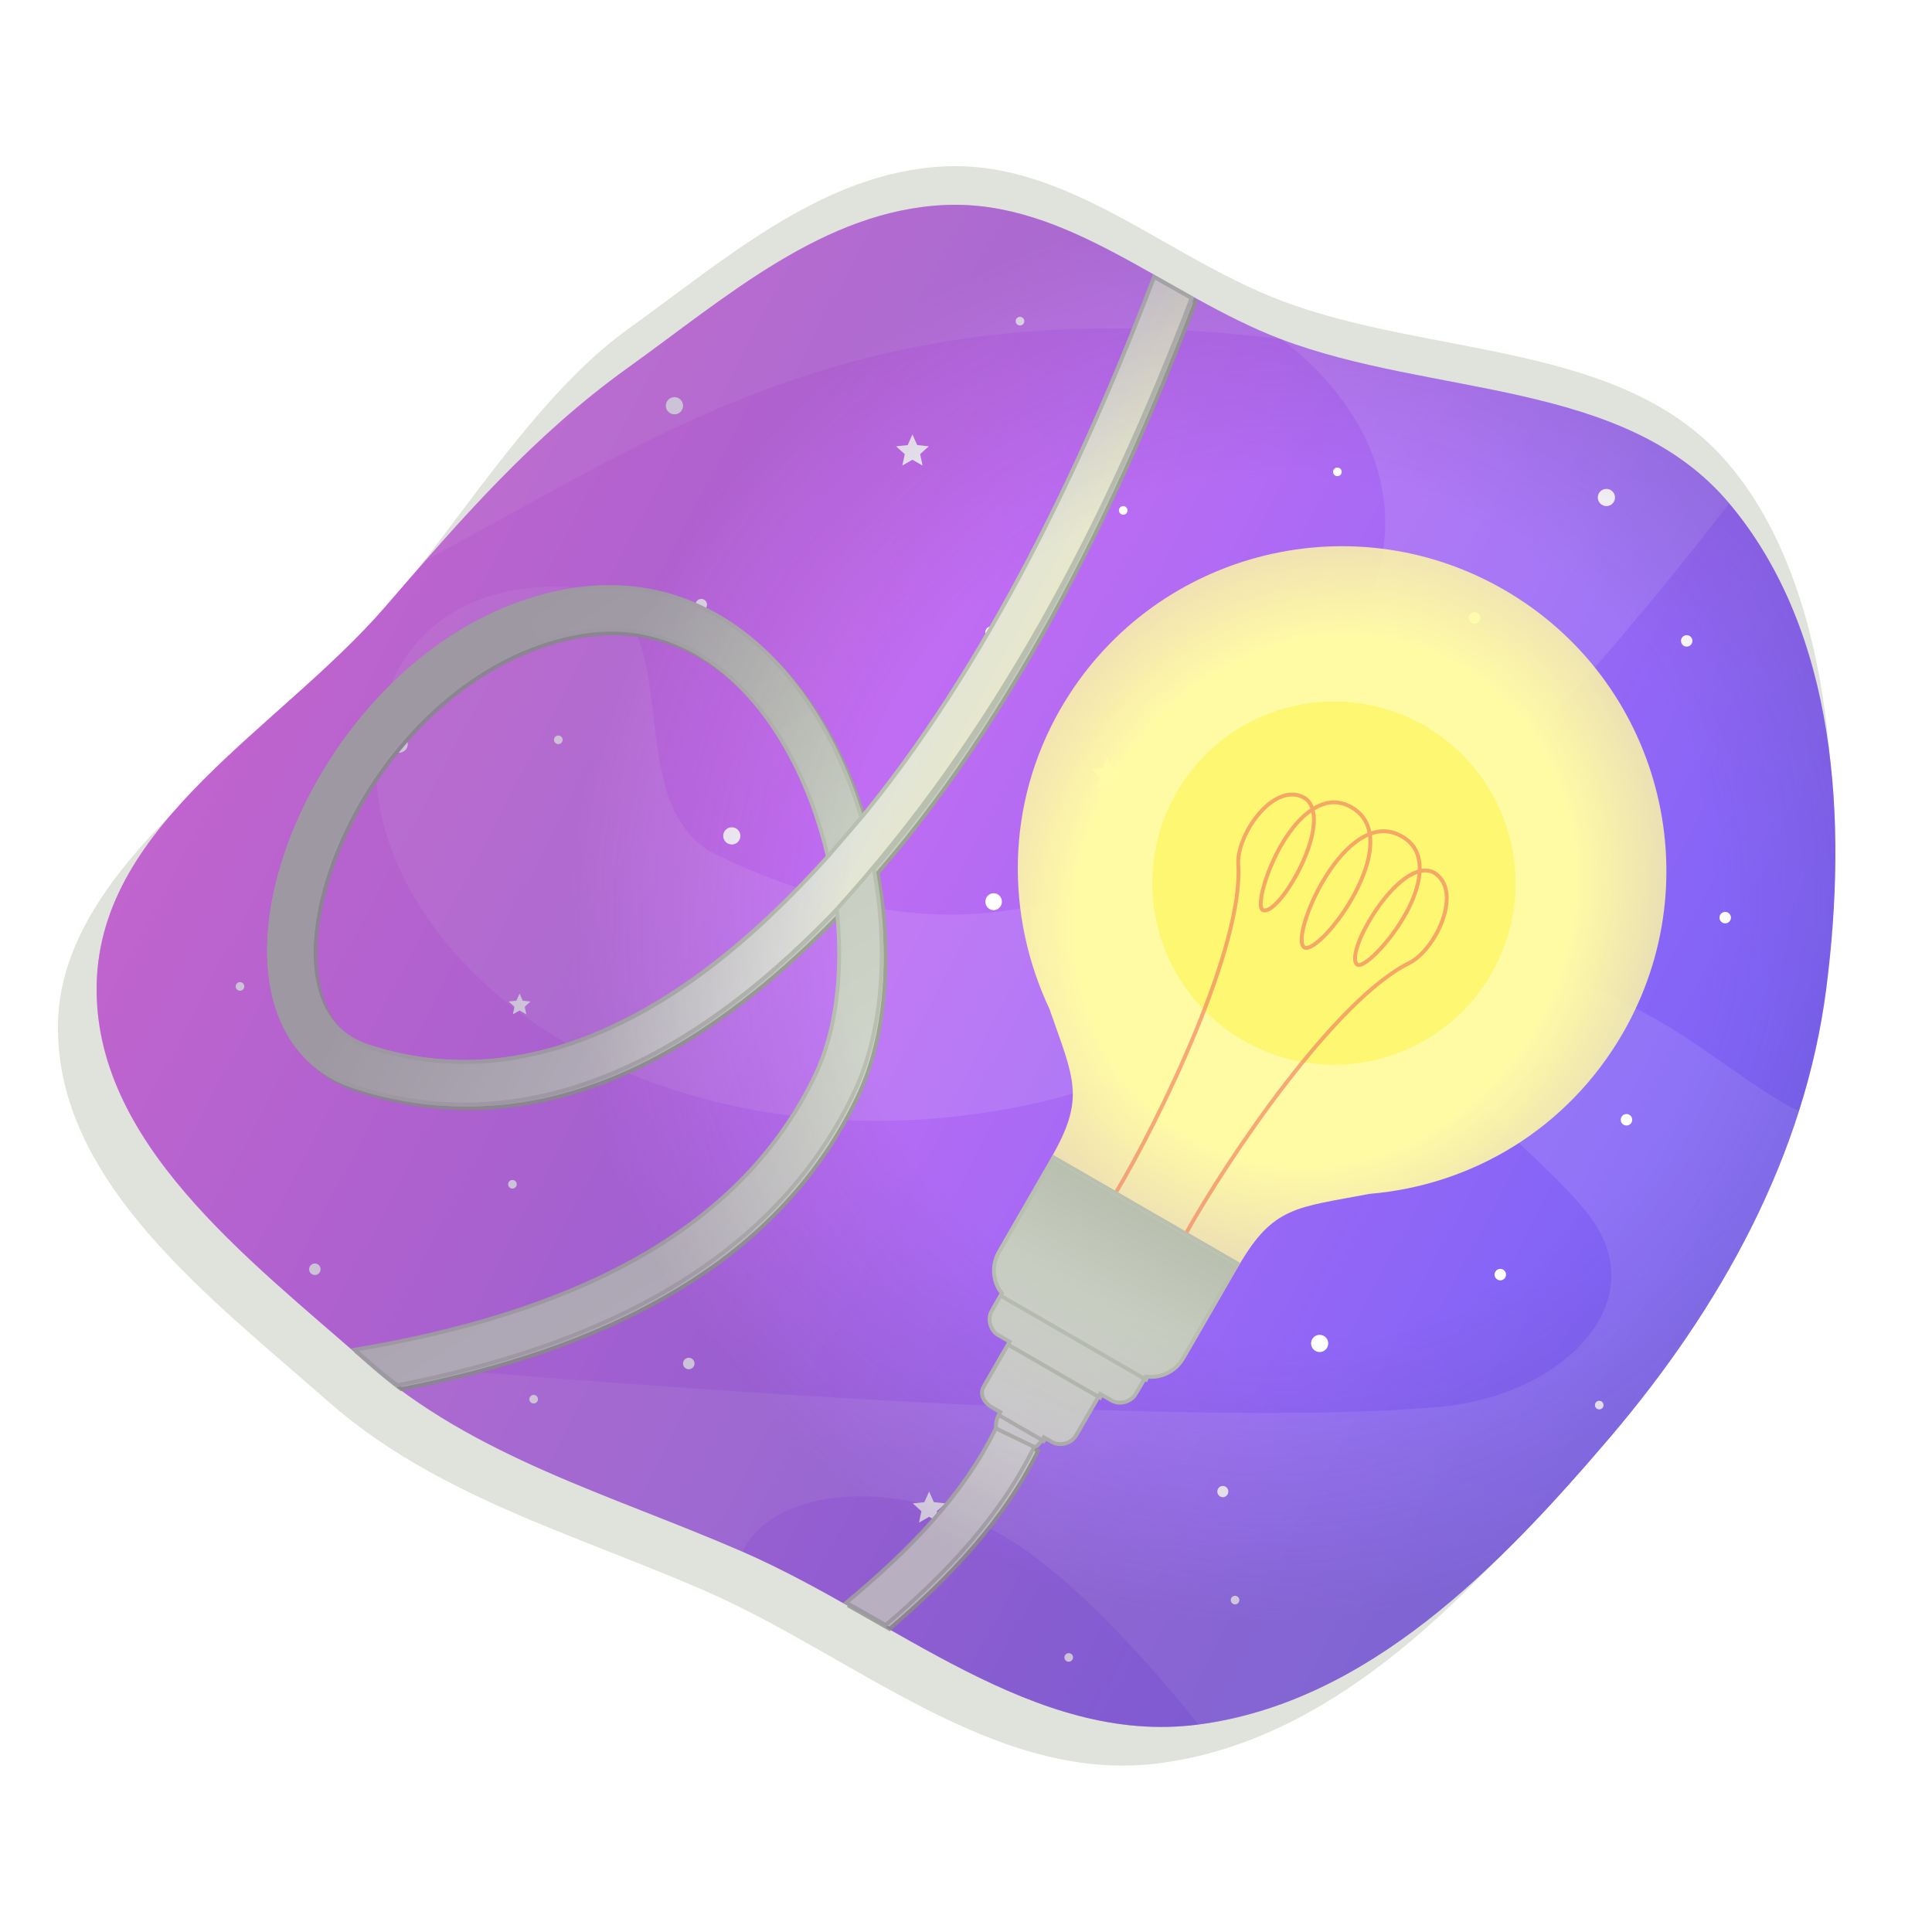 <?xml version="1.0" encoding="UTF-8"?> <svg xmlns="http://www.w3.org/2000/svg" width="500" height="500" viewBox="0 0 500 500" fill="none"> <g clip-path="url(#clip0)"> <path fill-rule="evenodd" clip-rule="evenodd" d="M244.591 43.057C276.386 41.659 301.714 66.439 331.46 77.756C370.759 92.707 420.454 88.07 447.511 120.256C475.524 153.579 477.513 212.817 472 256C466.439 299.563 435.139 348.594 406.649 382.015C377.994 415.628 343.973 450.541 300.181 456.305C257.599 461.91 221.522 428.696 182.138 411.566C148.172 396.792 112.679 387.127 84.874 362.657C54.102 335.577 13.974 305.472 15.02 264.496C16.088 222.646 70.15 192.194 97.5 160.5C117.033 137.865 138.2 102.609 162.497 85.185C188.009 66.891 213.228 44.436 244.591 43.057Z" fill="#E0E3DC"></path> <path fill-rule="evenodd" clip-rule="evenodd" d="M244.591 53.057C276.386 51.659 301.714 76.439 331.46 87.756C370.759 102.707 420.454 98.07 447.511 130.256C475.524 163.579 478.169 212.534 472.656 255.717C467.095 299.28 445.139 338.594 416.649 372.015C387.994 405.628 353.973 440.541 310.181 446.305C267.599 451.91 231.523 418.696 192.138 401.566C158.172 386.792 122.679 377.127 94.874 352.657C64.103 325.577 23.974 295.472 25.02 254.496C26.088 212.646 72.522 188.529 99.872 156.835C119.405 134.2 138.2 112.609 162.497 95.185C188.009 76.891 213.228 54.436 244.591 53.057Z" fill="url(#paint0_linear)"></path> <path d="M331.46 87.756C301.714 76.439 276.386 51.659 244.591 53.057C228.08 53.783 213.271 60.35 199.226 69.077C190.484 74.508 182.038 80.776 173.661 86.993C169.933 89.76 166.218 92.517 162.497 95.185C142.475 109.543 126.189 126.731 110.147 145.002C173.661 111 223.5 74.5 331.46 87.756Z" fill="white" fill-opacity="0.1"></path> <path d="M350.518 163.138C324.789 208.5 275 264.216 185.634 221.323C172.615 215.075 170.831 199.977 169.113 185.445C167.1 168.415 165.179 152.162 145.381 151.834C108.686 151.227 94.558 177.61 97.654 204.73C100.75 231.85 122.895 258.957 154.444 274.099C185.993 289.242 222.607 293.831 260.673 287.002C317.262 276.849 340.55 243.72 382.639 204.555C410.838 178.315 447.511 130.256 447.511 130.256C431.52 111.235 407.624 105.074 382.639 100.131C365.347 96.709 347.534 93.871 331.46 87.756C331.46 87.756 376.246 117.777 350.518 163.138Z" fill="white" fill-opacity="0.1"></path> <path d="M94.874 352.657C122.679 377.127 158.172 386.792 192.138 401.566C200.995 383.113 238.289 381.859 266 401.566C287 416.5 310.181 446.305 310.181 446.305C349.695 441.104 381.254 412.17 408.094 381.873C411 378.593 413.85 375.298 416.649 372.015C438.033 346.931 455.735 318.527 465.587 287.498C458.999 284.855 445.5 274.5 435.5 268C419.902 257.861 366.646 230.164 373.107 264C377.5 287.002 394.039 294.137 409.882 312.807C430.14 336.681 403.87 361.17 373.107 364.036C296.439 371.182 94.874 352.657 94.874 352.657Z" fill="white" fill-opacity="0.1"></path> <circle cx="344.863" cy="269.387" r="1.113" fill="white"></circle> <circle cx="189.388" cy="216.325" r="2.226" fill="white"></circle> <circle cx="103.301" cy="192.577" r="2.226" fill="white"></circle> <circle cx="415.736" cy="128.754" r="2.226" fill="white"></circle> <circle cx="341.524" cy="347.681" r="2.226" fill="white"></circle> <circle cx="174.545" cy="105.006" r="2.226" fill="white"></circle> <circle cx="144.489" cy="191.464" r="1.113" fill="white"></circle> <circle cx="319.631" cy="414.101" r="1.113" fill="white"></circle> <ellipse cx="319.317" cy="181.48" rx="1.425" ry="1.461" fill="white"></ellipse> <circle cx="388.277" cy="329.87" r="1.484" fill="white"></circle> <circle cx="413.881" cy="363.637" r="1.113" fill="white"></circle> <circle cx="381.599" cy="159.923" r="1.484" fill="white"></circle> <circle cx="436.516" cy="165.86" r="1.484" fill="white"></circle> <ellipse cx="316.468" cy="386.015" rx="1.425" ry="1.461" fill="white"></ellipse> <circle cx="178.256" cy="352.876" r="1.484" fill="white"></circle> <circle cx="81.484" cy="328.484" r="1.484" fill="white"></circle> <circle cx="420.931" cy="289.795" r="1.484" fill="white"></circle> <circle cx="181.484" cy="156.484" r="1.484" fill="white"></circle> <circle cx="446.484" cy="237.484" r="1.484" fill="white"></circle> <circle cx="132.615" cy="306.493" r="1.113" fill="white"></circle> <circle cx="263.971" cy="83.113" r="1.113" fill="white"></circle> <circle cx="62.113" cy="255.286" r="1.113" fill="white"></circle> <circle cx="290.688" cy="132.093" r="1.113" fill="white"></circle> <ellipse cx="257.149" cy="233.359" rx="2.137" ry="2.191" fill="white"></ellipse> <ellipse cx="256.437" cy="163.61" rx="1.425" ry="1.461" fill="white"></ellipse> <circle cx="335.215" cy="165.489" r="1.113" fill="white"></circle> <circle cx="390.875" cy="266.418" r="1.113" fill="white"></circle> <circle cx="138.113" cy="362.113" r="1.113" fill="white"></circle> <circle cx="276.588" cy="428.944" r="1.113" fill="white"></circle> <circle cx="283.113" cy="346.113" r="1.113" fill="white"></circle> <circle cx="346.113" cy="122.113" r="1.113" fill="white"></circle> <path d="M345.234 291.279L346.464 294.039L349.469 294.356L347.225 296.379L347.852 299.335L345.234 297.825L342.617 299.335L343.244 296.379L340.999 294.356L344.004 294.039L345.234 291.279Z" fill="white"></path> <path d="M236.142 112.427L237.372 115.187L240.377 115.504L238.132 117.527L238.759 120.482L236.142 118.973L233.524 120.482L234.151 117.527L231.907 115.504L234.912 115.187L236.142 112.427Z" fill="white"></path> <path d="M240.453 386L241.683 388.76L244.688 389.077L242.443 391.099L243.07 394.055L240.453 392.546L237.835 394.055L238.462 391.099L236.218 389.077L239.223 388.76L240.453 386Z" fill="white"></path> <path d="M134.47 257.142L135.291 258.981L137.294 259.193L135.797 260.541L136.215 262.512L134.47 261.505L132.726 262.512L133.144 260.541L131.647 259.193L133.65 258.981L134.47 257.142Z" fill="white"></path> <path d="M286.552 196.09L287.733 198.806L290.617 199.119L288.462 201.11L289.064 204.019L286.552 202.533L284.04 204.019L284.642 201.11L282.487 199.119L285.371 198.806L286.552 196.09Z" fill="white"></path> <path d="M274.504 183.373C297.7 143.197 349.073 129.431 389.25 152.627C429.426 175.823 443.192 227.197 419.996 267.373C405.687 292.157 380.969 306.758 354.458 308.965C335.525 312.591 329.54 312.047 320.499 327.708L272.001 299.708C281.043 284.047 277.935 279.341 271.608 261.132C260.264 237.069 260.195 208.157 274.504 183.373Z" fill="url(#paint1_radial)"></path> <g filter="url(#filter0_d)"> <circle cx="345.219" cy="228.551" r="47" transform="rotate(30 345.219 228.551)" fill="#FDF772"></circle> </g> <path d="M288.456 309.208C300.557 289.027 321.818 244.754 320.465 223.765C319.971 216.106 329.237 202.772 336.978 206.164C338.45 206.809 339.245 207.973 339.692 209.463M339.692 209.463C342.182 217.767 330.845 236.699 326.924 235.578C324.233 234.808 330.256 215.445 339.692 209.463ZM339.692 209.463C342.846 207.464 346.134 206.831 349.803 208.95C364.454 217.408 341.59 247.509 337.549 245.176C333.507 242.843 348.143 207.992 362.794 216.45C366.463 218.569 367.56 221.732 367.405 225.463M306.642 319.708C318.069 299.138 345.779 258.588 364.632 249.266C371.513 245.864 378.427 231.172 371.619 226.164C370.325 225.212 368.919 225.105 367.405 225.463M367.405 225.463C358.969 227.459 348.242 246.743 351.173 249.578C353.186 251.524 366.943 236.626 367.405 225.463Z" stroke="#F28662" stroke-opacity="0.7"></path> <path d="M258.934 323.341L272.684 299.525L320.316 327.025L306.566 350.841C304.709 354.056 300.825 355.873 297.372 355.39L297.038 355.343L296.869 355.635L294.369 359.965C293.803 360.946 292.775 361.656 291.612 361.967C290.448 362.279 289.204 362.179 288.222 361.612L285.624 360.112L285.191 359.862L284.941 360.295L278.941 370.687C278.375 371.669 277.347 372.378 276.184 372.69C275.02 373.002 273.775 372.901 272.794 372.335L271.062 371.335L270.629 371.085L270.379 371.518C268.584 374.627 264.609 375.692 261.5 373.897C258.391 372.102 257.326 368.127 259.121 365.018L259.371 364.585L258.938 364.335L257.206 363.335C256.163 362.733 255.342 361.873 254.928 360.937C254.52 360.015 254.503 359.016 255.059 358.053L261.559 346.795L261.809 346.362L261.376 346.112L258.777 344.612C257.796 344.046 257.087 343.018 256.775 341.854C256.463 340.691 256.564 339.446 257.13 338.465L259.63 334.135L259.799 333.843L259.592 333.577C257.446 330.828 257.078 326.556 258.934 323.341Z" fill="url(#paint2_linear)" stroke="#B9C0B0"></path> <path d="M258.434 324.207L272.184 300.391L319.815 327.891L306.065 351.707C304.209 354.922 300.325 356.739 296.872 356.256L296.538 356.209L296.369 356.501L293.869 360.831C293.303 361.812 292.275 362.522 291.112 362.833C289.948 363.145 288.703 363.045 287.722 362.478L285.124 360.978L284.691 360.728L284.441 361.161L278.441 371.553C277.874 372.535 276.847 373.244 275.683 373.556C274.52 373.867 273.275 373.767 272.294 373.2L270.562 372.2L270.129 371.95L269.879 372.383C268.084 375.492 264.109 376.558 261 374.763C257.891 372.968 256.826 368.992 258.62 365.883L258.87 365.45L258.437 365.2L256.705 364.2C255.663 363.598 254.841 362.739 254.427 361.803C254.02 360.881 254.003 359.882 254.558 358.919L261.058 347.661L261.308 347.228L260.875 346.978L258.277 345.478C257.296 344.911 256.587 343.884 256.275 342.72C255.963 341.557 256.064 340.312 256.63 339.331L259.13 335.001L259.299 334.709L259.091 334.443C256.946 331.694 256.578 327.422 258.434 324.207Z" fill="url(#paint3_linear)" stroke="#B9C0B0"></path> <g filter="url(#filter1_d)"> <path d="M258.947 334.318L297.052 356.318M260.875 346.978L285.124 360.978M258.438 365.201L270.562 372.201" stroke="#B9C0B0"></path> </g> <path d="M223.693 211.78L223.967 212.673L224.558 211.95C260.188 168.383 284.754 111.922 299.702 72.68L302.257 74.129C304.626 75.473 307.002 76.821 309.389 78.148C293.515 119.605 266.924 180.159 227.306 225.757L227.149 225.938L227.191 226.174C230.911 246.657 229.554 267.981 221.961 283.871C200.784 328.197 155.252 349.466 103.831 359.496C101.231 357.533 98.687 355.467 96.204 353.282C95.085 352.297 93.953 351.308 92.812 350.315C146.955 341.225 192.001 321.064 212.036 279.129C217.302 268.107 219.195 253.161 217.674 237.5L217.569 236.423L216.817 237.2C181.615 273.564 138.921 297.331 92.787 282.227C80.763 278.291 74.01 268.843 71.641 257.403C69.322 246.198 71.109 232.932 75.811 219.94C85.191 194.019 107.015 166.965 136.717 156.797C161.342 148.367 182.016 154.398 197.411 168.153C209.746 179.174 218.535 194.97 223.693 211.78ZM215.084 222.958L215.26 222.763L215.2 222.508C210.939 204.259 202.28 187.254 190.082 176.356C177.515 165.128 160.972 160.12 140.28 167.204C114.482 176.035 94.701 200.064 86.154 223.683C81.892 235.462 80.635 246.582 82.413 255.173C84.143 263.532 88.631 269.292 96.21 271.773C138.682 285.678 179.488 262.259 215.084 222.958ZM227.863 420.215C225.254 418.726 222.642 417.236 220.024 415.762C235.947 402.502 250.121 388.241 258.732 370.667L268.637 375.452C259.736 393.645 245.674 408.346 230.216 421.556C229.446 421.117 228.675 420.678 227.905 420.239L227.863 420.215Z" fill="url(#paint4_linear)" stroke="#9CA395"></path> <path d="M222.693 210.78L222.967 211.673L223.558 210.95C259.188 167.383 283.754 110.922 298.702 71.68L301.257 73.129C303.626 74.473 306.002 75.821 308.389 77.148C292.515 118.605 265.924 179.159 226.306 224.757L226.149 224.938L226.191 225.174C229.911 245.657 228.554 266.981 220.961 282.871C199.784 327.197 154.252 348.466 102.831 358.496C100.231 356.533 97.687 354.467 95.204 352.282C94.085 351.297 92.953 350.308 91.812 349.315C145.955 340.225 191.001 320.064 211.036 278.129C216.302 267.107 218.195 252.161 216.674 236.5L216.569 235.423L215.817 236.2C180.615 272.564 137.921 296.331 91.787 281.227C79.763 277.291 73.01 267.843 70.641 256.403C68.322 245.198 70.109 231.932 74.811 218.94C84.191 193.019 106.015 165.965 135.717 155.797C160.342 147.367 181.016 153.398 196.411 167.153C208.746 178.174 217.535 193.97 222.693 210.78ZM214.084 221.958L214.26 221.763L214.2 221.508C209.939 203.259 201.28 186.254 189.082 175.356C176.515 164.128 159.972 159.12 139.28 166.204C113.482 175.035 93.701 199.064 85.154 222.683C80.892 234.462 79.635 245.582 81.413 254.173C83.143 262.532 87.631 268.292 95.21 270.773C137.682 284.678 178.488 261.259 214.084 221.958ZM226.863 419.215C224.254 417.726 221.642 416.236 219.024 414.762C234.947 401.502 249.121 387.241 257.732 369.667L267.637 374.452C258.736 392.645 244.674 407.346 229.216 420.556C228.446 420.117 227.675 419.678 226.905 419.239L226.863 419.215Z" fill="url(#paint5_linear)" stroke="#B9C0B0"></path> <path d="M223.524 210.874L223.524 210.874L223.532 210.865C259.105 167.315 283.767 110.885 298.702 71.68C299.554 72.162 300.406 72.645 301.258 73.129C303.63 74.475 306.004 75.823 308.389 77.148C286.206 135.074 257.764 190.334 215.682 236.247C197.126 255.414 175.182 272.815 149.557 281.083L149.71 281.559L149.557 281.083C131.177 287.014 111.811 287.783 91.787 281.227C79.763 277.291 73.01 267.843 70.641 256.403C68.322 245.198 70.109 231.932 74.811 218.94C84.127 193.194 105.72 166.331 135.115 156.006L138.677 166.41C113.11 175.371 93.519 199.25 85.024 222.725C80.761 234.505 79.504 245.624 81.283 254.216C83.013 262.574 87.501 268.334 95.079 270.816C112.367 276.475 129.395 275.95 145.91 270.677C173.098 262.038 195.304 242.573 214.064 221.872L214.064 221.872L214.072 221.862L223.524 210.874Z" fill="url(#paint6_linear)" stroke="#B9C0B0"></path> <path fill-rule="evenodd" clip-rule="evenodd" d="M244.591 53.057C276.385 51.659 301.714 76.439 331.459 87.756C370.759 102.707 420.453 98.07 447.51 130.256C475.523 163.579 478.168 212.534 472.656 255.717C467.095 299.28 445.139 338.594 416.648 372.015C387.993 405.628 353.972 440.541 310.181 446.305C267.599 451.91 231.522 418.696 192.137 401.566C158.171 386.792 122.679 377.127 94.873 352.657C64.102 325.577 23.974 295.472 25.02 254.496C26.088 212.646 72.521 188.529 99.871 156.835C119.405 134.2 138.2 112.609 162.497 95.185C188.008 76.891 213.228 54.436 244.591 53.057Z" fill="url(#paint7_radial)" fill-opacity="0.4"></path> </g> <defs> <filter id="filter0_d" x="248.211" y="131.543" width="194.016" height="194.016" filterUnits="userSpaceOnUse" color-interpolation-filters="sRGB"> <feFlood flood-opacity="0" result="BackgroundImageFix"></feFlood> <feColorMatrix in="SourceAlpha" type="matrix" values="0 0 0 0 0 0 0 0 0 0 0 0 0 0 0 0 0 0 127 0"></feColorMatrix> <feOffset></feOffset> <feGaussianBlur stdDeviation="25"></feGaussianBlur> <feColorMatrix type="matrix" values="0 0 0 0 0.992 0 0 0 0 0.969 0 0 0 0 0.447 0 0 0 0.8 0"></feColorMatrix> <feBlend mode="normal" in2="BackgroundImageFix" result="effect1_dropShadow"></feBlend> <feBlend mode="normal" in="SourceGraphic" in2="effect1_dropShadow" result="shape"></feBlend> </filter> <filter id="filter1_d" x="255.188" y="331.885" width="45.115" height="44.749" filterUnits="userSpaceOnUse" color-interpolation-filters="sRGB"> <feFlood flood-opacity="0" result="BackgroundImageFix"></feFlood> <feColorMatrix in="SourceAlpha" type="matrix" values="0 0 0 0 0 0 0 0 0 0 0 0 0 0 0 0 0 0 127 0"></feColorMatrix> <feOffset dy="1"></feOffset> <feGaussianBlur stdDeviation="1.5"></feGaussianBlur> <feColorMatrix type="matrix" values="0 0 0 0 0 0 0 0 0 0 0 0 0 0 0 0 0 0 0.1 0"></feColorMatrix> <feBlend mode="normal" in2="BackgroundImageFix" result="effect1_dropShadow"></feBlend> <feBlend mode="normal" in="SourceGraphic" in2="effect1_dropShadow" result="shape"></feBlend> </filter> <linearGradient id="paint0_linear" x1="44" y1="193" x2="413.5" y2="387.5" gradientUnits="userSpaceOnUse"> <stop stop-color="#EE73F0"></stop> <stop offset="1" stop-color="#7963F7"></stop> </linearGradient> <radialGradient id="paint1_radial" cx="0" cy="0" r="1" gradientUnits="userSpaceOnUse" gradientTransform="translate(342.75 233.168) rotate(120.424) scale(213.767 193.08)"> <stop offset="0.325" stop-color="#FFFBA5"></stop> <stop offset="1" stop-color="#FFFBA5" stop-opacity="0"></stop> </radialGradient> <linearGradient id="paint2_linear" x1="296.73" y1="313.287" x2="261.147" y2="374.919" gradientUnits="userSpaceOnUse"> <stop stop-color="#E0E3DC"></stop> <stop offset="1" stop-color="#B9C0B0"></stop> </linearGradient> <linearGradient id="paint3_linear" x1="296.23" y1="314.153" x2="260.646" y2="375.785" gradientUnits="userSpaceOnUse"> <stop stop-color="#B9C0B0"></stop> <stop offset="1" stop-color="#E0E3DC"></stop> </linearGradient> <linearGradient id="paint4_linear" x1="268.5" y1="375.5" x2="134.999" y2="159" gradientUnits="userSpaceOnUse"> <stop stop-color="#E0E3DC"></stop> <stop offset="1" stop-color="#B9C0B0"></stop> </linearGradient> <linearGradient id="paint5_linear" x1="267.5" y1="374.5" x2="133.999" y2="158" gradientUnits="userSpaceOnUse"> <stop stop-color="#E0E3DC"></stop> <stop offset="1" stop-color="#B9C0B0"></stop> </linearGradient> <linearGradient id="paint6_linear" x1="287.5" y1="261" x2="105.999" y2="162" gradientUnits="userSpaceOnUse"> <stop offset="0.059" stop-color="#FBF49E"></stop> <stop offset="0.399" stop-color="#E0E3DC"></stop> <stop offset="0.84" stop-color="#B9C0B0"></stop> </linearGradient> <radialGradient id="paint7_radial" cx="0" cy="0" r="1" gradientUnits="userSpaceOnUse" gradientTransform="translate(331.499 236) rotate(47.451) scale(181.893 185.189)"> <stop offset="0.611" stop-color="#644486" stop-opacity="0"></stop> <stop offset="1" stop-color="#644486" stop-opacity="0.8"></stop> </radialGradient> <clipPath id="clip0"> <rect width="500" height="500" fill="white"></rect> </clipPath> </defs> </svg> 